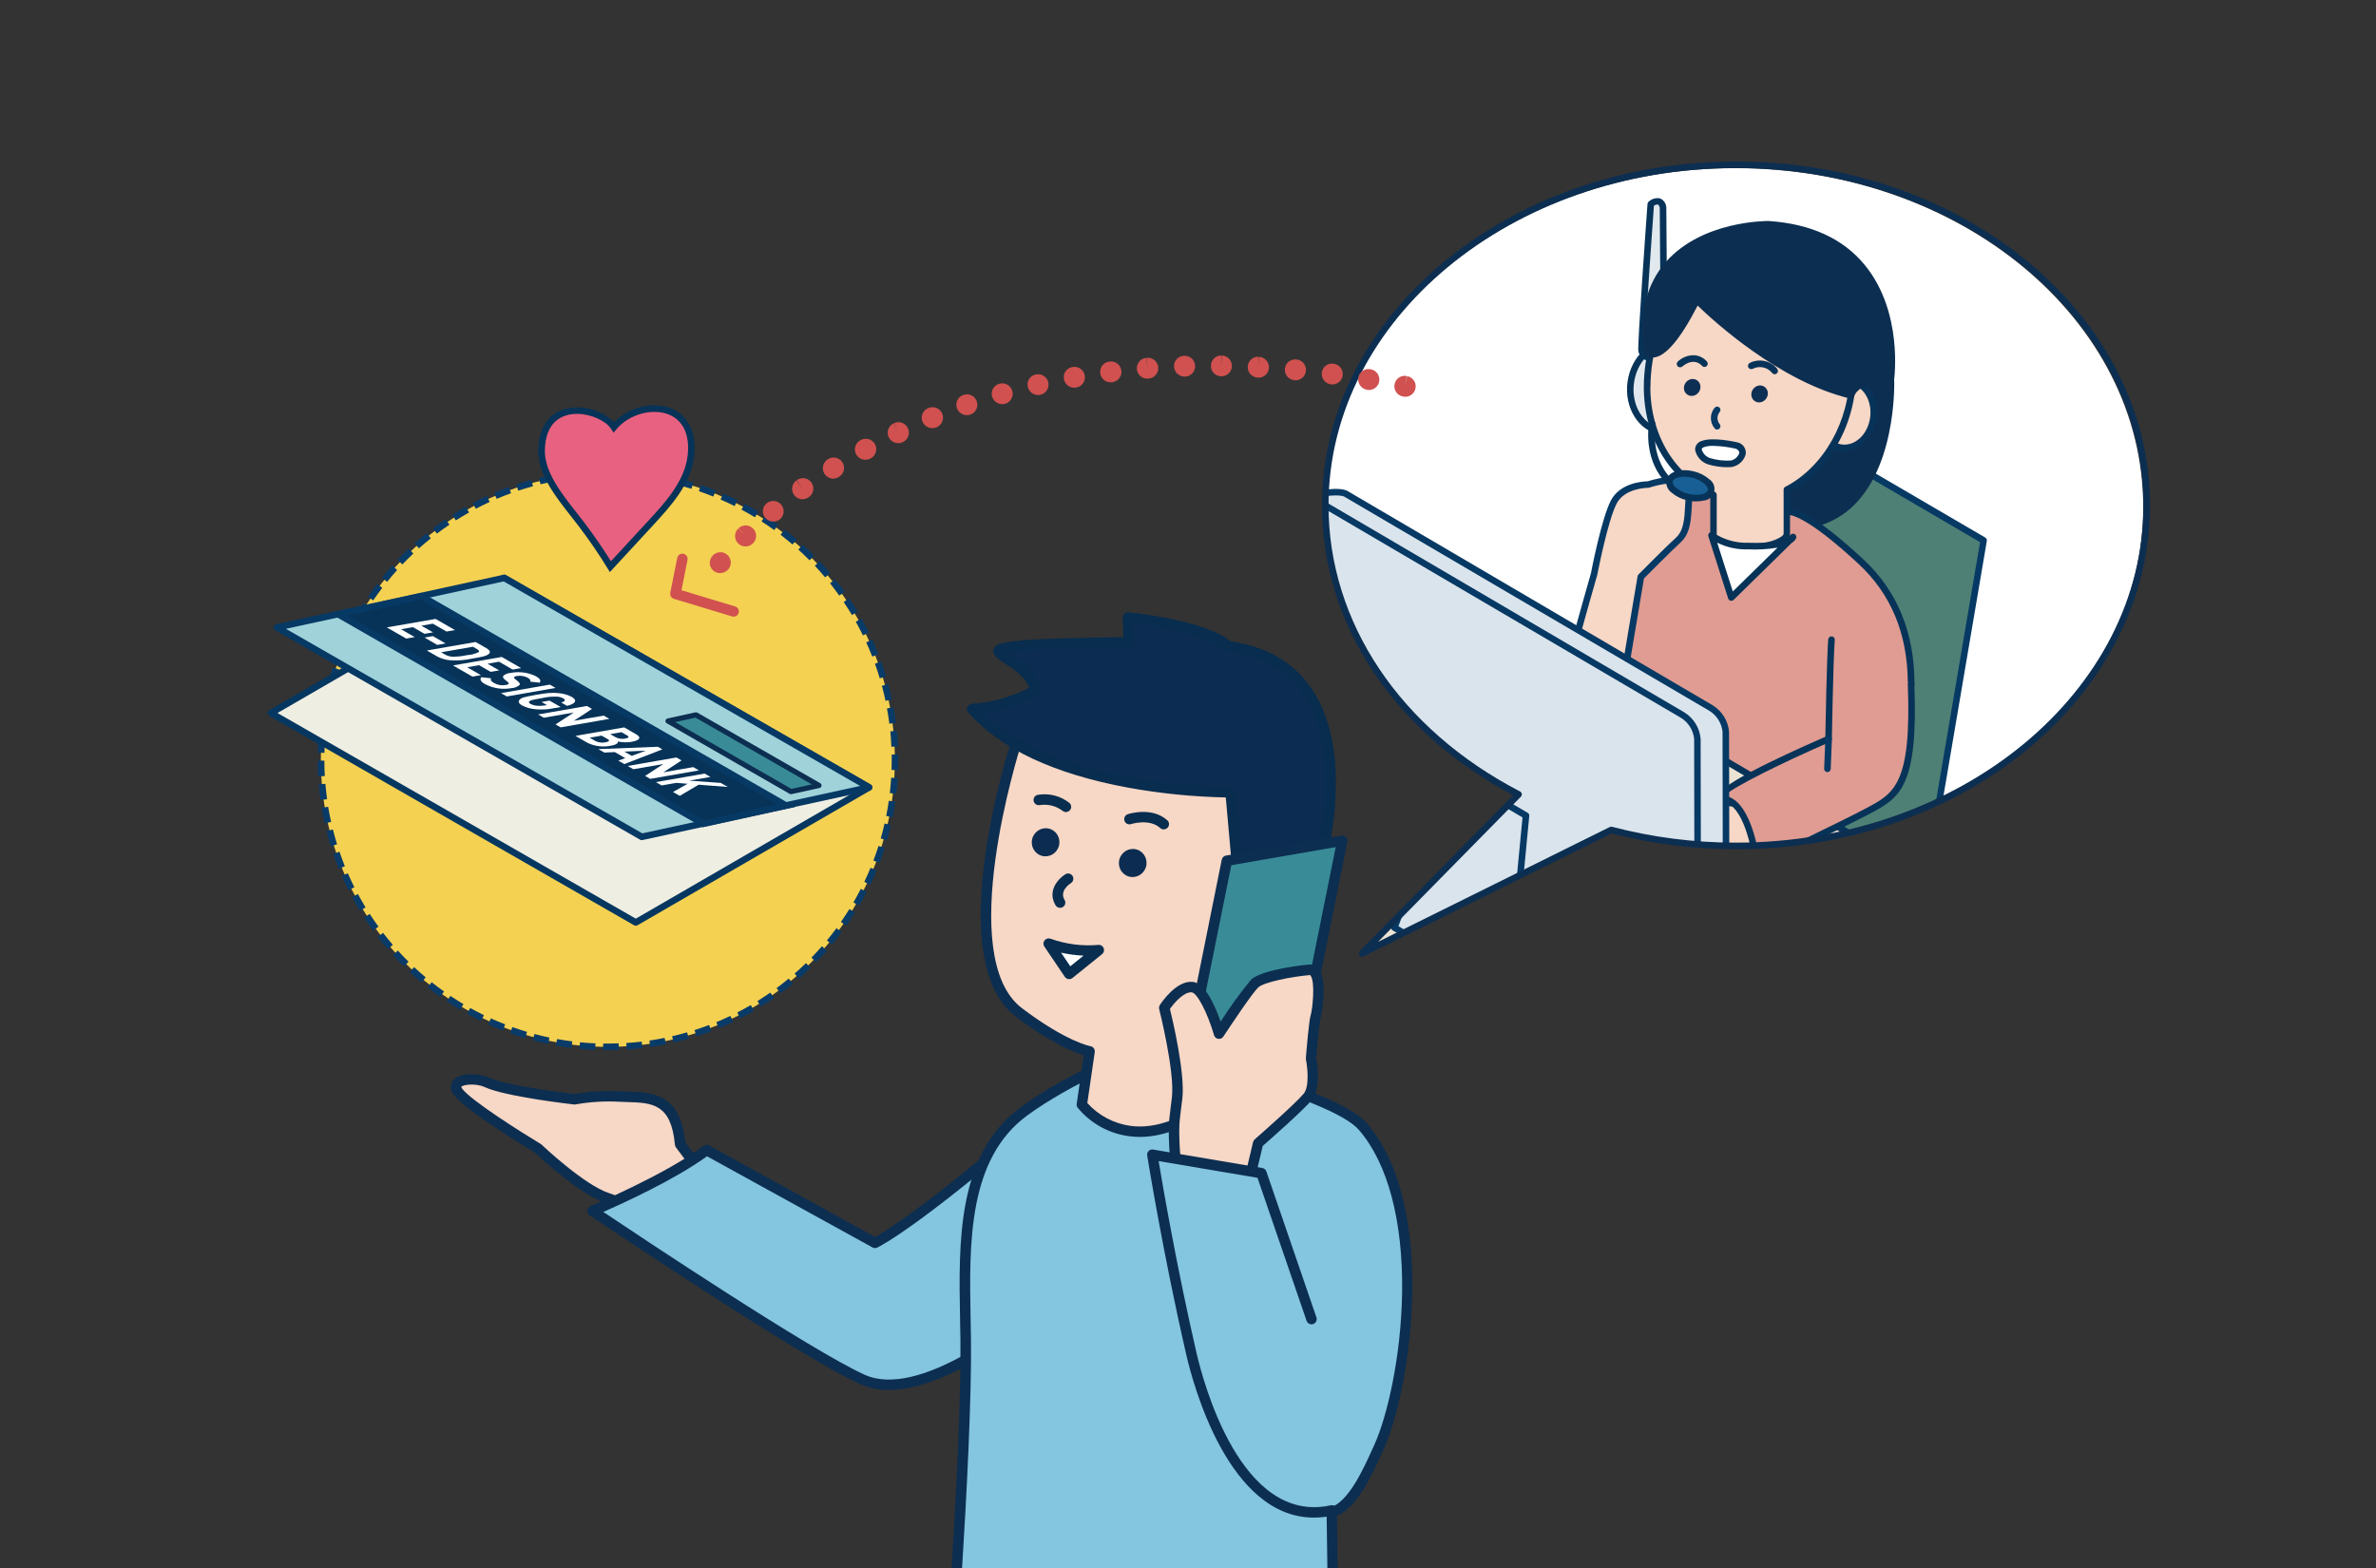 <?xml version="1.0" encoding="UTF-8"?><svg id="_レイヤー_2" xmlns="http://www.w3.org/2000/svg" width="436.306" height="288" xmlns:xlink="http://www.w3.org/1999/xlink" viewBox="0 0 436.306 288"><rect x="0" y="0" width="436.306" height="288" fill="#333333" stroke="none"/><defs><style>.cls-1{fill:#d0514f;}.cls-1,.cls-2,.cls-3,.cls-4,.cls-5,.cls-6,.cls-7,.cls-8,.cls-9,.cls-10,.cls-11,.cls-12,.cls-13,.cls-14,.cls-15,.cls-16,.cls-17,.cls-18,.cls-19,.cls-20,.cls-21,.cls-22,.cls-23,.cls-24{stroke-width:0px;}.cls-2{fill:#0c2d51;}.cls-3{fill:#e09c92;}.cls-4{fill:#0e2f54;}.cls-5{fill:#093b68;}.cls-6{fill:#ebe3d3;}.cls-7{fill:#efeee2;}.cls-8{fill:#84c5df;}.cls-9{fill:#398c97;}.cls-10{fill:#175f95;}.cls-11{fill:#0c2e51;}.cls-12{fill:none;}.cls-13{fill:#dae4ec;}.cls-14{fill:#082d4e;}.cls-25{clip-path:url(#clippath-1);}.cls-15{fill:#fff;}.cls-16{fill:#f4d151;}.cls-17{fill:#e96180;}.cls-26{clip-path:url(#clippath);}.cls-18{fill:#a0d2da;}.cls-19{fill:#053760;}.cls-20{fill:#f7d7c5;}.cls-21{fill:#4e8075;}.cls-22{fill:#063964;}.cls-23{fill:#e1e9ee;}.cls-24{fill:#073358;}</style><clipPath id="clippath"><rect class="cls-12" width="436.306" height="288"/></clipPath><clipPath id="clippath-1"><path class="cls-12" d="m318.77,30.268c-41.66,0-75.425,28.006-75.425,62.547,0,22.389,14.2,42.014,35.517,53.065l-28.743,29.221,45.766-22.673c7.471,1.96,15.163,2.947,22.887,2.937,41.66,0,75.425-28.006,75.425-62.547s-33.767-62.55-75.427-62.55Z"/></clipPath></defs><g id="_枠_375_500px_"><g class="cls-26"><path class="cls-15" d="m318.635,30.882c41.378,0,74.921,27.867,74.921,62.242s-33.543,62.242-74.921,62.242-74.921-27.867-74.921-62.242h0c0-34.375,33.543-62.242,74.921-62.242Z"/><g class="cls-25"><path class="cls-21" d="m305.002,152.969l45.19,28.991,14.065-82.707-45.592-26.637-13.663,80.353Z"/><path class="cls-22" d="m350.192,182.563c-.116.001-.23-.034-.325-.1l-45.19-28.991c-.201-.134-.306-.373-.268-.612l13.663-80.353c.037-.193.161-.359.335-.45.178-.087.387-.076.555.029l45.592,26.638c.22.124.335.374.287.622l-14.065,82.707c-.033.201-.166.371-.354.45-.075.034-.157.051-.239.048l.009.012Zm-44.53-29.881l44.09,28.283,13.845-81.4-44.482-25.982-13.453,79.099Z"/><path class="cls-11" d="m347.217,69.861s1.033,34.168-26.652,25.327c-19.332-6.179,15.228-26.829,15.228-26.829l11.424,1.512v-.01Z"/><path class="cls-11" d="m329.008,97.254c-2.93-.05-5.835-.553-8.611-1.493-3.866-1.234-5.97-3.157-6.258-5.712-1-8.736,20.447-21.672,21.356-22.217.119-.068.256-.095.392-.077l11.424,1.512c.295.039.518.286.526.584.019.7.411,17.223-8.984,24.3-2.839,2.098-6.297,3.188-9.826,3.1l-.019.003Zm6.918-28.274c-3.699,2.282-7.259,4.784-10.659,7.492-6.879,5.549-10.314,10.2-9.941,13.434.239,2.038,2.067,3.626,5.425,4.7,7.2,2.306,13.041,1.818,17.347-1.426,8.018-6.037,8.506-19.959,8.516-22.8l-10.688-1.416v.016Z"/><ellipse class="cls-23" cx="306.114" cy="71.151" rx="8.114" ry="6.707" transform="translate(195.616 365.359) rotate(-82.5)"/><path class="cls-24" d="m305.768,79.841c-.268-0-.535-.019-.8-.057-4-.526-6.736-4.832-6.114-9.6s4.382-8.219,8.382-7.693,6.736,4.832,6.114,9.6c-.584,4.44-3.894,7.741-7.578,7.741l-.004.009Zm.66-16.189c-3.09,0-5.875,2.861-6.382,6.7-.545,4.1,1.732,7.808,5.071,8.248s6.5-2.545,7.033-6.65-1.732-7.808-5.071-8.248c-.216-.027-.433-.039-.651-.038v-.012Z"/><path class="cls-23" d="m305.394,38.056l.182,24.7s-.306,3.866-2.564,2.947c0,0-1.387-.086-1.569-1.32s1.684-26.886,1.684-26.886c0,0,1.732-1.531,2.258.565l.009-.006Z"/><path class="cls-24" d="m303.662,66.445c-.272-.004-.54-.056-.794-.153-1.012-.076-1.843-.829-2.019-1.828-.182-1.263,1.493-24.38,1.684-27.011.012-.157.084-.304.2-.411.55-.518,1.312-.748,2.057-.622.637.244,1.089.817,1.177,1.493.011.047.017.095.019.144l.182,24.7c-.019.316-.239,2.622-1.54,3.425-.289.182-.624.278-.966.277v-.014Zm.048-28.637c-.737,10.228-1.789,25.518-1.674,26.485.105.708.919.794,1.014.8.062.003.124.016.182.038.236.139.529.139.765,0,.593-.364.909-1.694.966-2.44l-.181-24.558c-.086-.325-.21-.526-.354-.574-.264-.013-.523.072-.727.239l.009.01Z"/><path class="cls-3" d="m329.506,94.154c1,.344,4.277,1.569,12.3,9.042,6.583,6.133,9.138,13.883,9.138,22.332l-13.835,3.866v30.982s-26.178-5.99-40.684-12.917c0,0,.44-36.789.689-45.659s12.86-13.3,17.366-11.74c4.506,1.56,15.022,4.1,15.022,4.1h0l.004-.006Z"/><path class="cls-24" d="m337.705,161.141l-.737-.172c-.258-.057-26.408-6.085-40.808-12.955l-.344-.163v-.381c0-.364.44-36.895.7-45.669.124-4.487,3.129-7.473,5.616-9.2,3.952-2.727,9.587-4.114,12.553-3.1,4.43,1.531,14.859,4.057,14.965,4.076l.057.019c2.813.966,7.023,4.057,12.515,9.176,6.191,5.77,9.329,13.434,9.329,22.772v.459l-13.835,3.86v31.278l-.011 0Zm-40.684-14.046c12.984,6.1,35.163,11.51,39.478,12.534v-30.675l13.826-3.866c-.1-8.784-3.11-15.988-8.946-21.433-3.684-3.435-8.755-7.76-12.056-8.908-.612-.144-10.688-2.6-15.051-4.1-2.325-.8-7.492.191-11.472,2.947-2.258,1.569-4.985,4.267-5.1,8.248-.239,8.276-.641,41.306-.689,45.267l.01-.014Z"/><ellipse class="cls-20" cx="338.947" cy="76.074" rx="6.219" ry="5.138" transform="translate(219.282 402.191) rotate(-82.5)"/><path class="cls-24" d="m338.682,82.868c-.214.001-.428-.011-.641-.038-1.588-.232-2.986-1.172-3.8-2.555-1.803-3.073-1.291-6.978,1.244-9.482,1.14-1.129,2.731-1.679,4.325-1.493,3.138.411,5.291,3.779,4.8,7.511-.459,3.473-3.052,6.057-5.942,6.057h.014Zm.5-12.4c-1.075.025-2.1.456-2.87,1.206-1.046,1.012-1.708,2.355-1.875,3.8h0c-.216,1.439.079,2.908.832,4.153.621,1.078,1.698,1.814,2.928,2,2.488.325,4.822-1.9,5.224-4.975s-1.282-5.827-3.76-6.162c-.162-.019-.325-.029-.488-.029l.009.007Z"/><path class="cls-20" d="m302.447,71.086c-.019-12.228,8.41-27.384,18.849-28.111s18.921,13.271,18.935,25.489c.019,9.434-5.033,17.787-12.123,21.461v8.095c.01,1.206-2.995,2.392-6.717,2.65s-6.736-.517-6.736-1.722v-8.092c-7.119-2.7-12.19-10.343-12.2-19.787h0l-.008.017Z"/><path class="cls-24" d="m319.976,101.34c-2.488,0-4.535-.469-5.406-1.282-.321-.272-.51-.67-.517-1.091v-7.684c-7.415-3.014-12.19-10.889-12.2-20.189h0c-.019-12.391,8.63-27.968,19.4-28.714,3.665-.258,7.31,1.215,10.554,4.229,5.387,5.023,9.013,13.807,9.023,21.863.019,9.3-4.727,17.816-12.123,21.825v7.731c.01,1.808-3.655,3-7.281,3.253-.5.038-.986.048-1.464.048l.014.011Zm-16.926-30.257c.019,8.956,4.65,16.5,11.8,19.222.234.09.389.314.392.565v8.095c.027.085.081.159.153.211.66.612,2.918,1.119,5.961.909,3.827-.268,6.171-1.483,6.171-2.057v-8.093c-.009-.225.114-.435.316-.536,7.071-3.665,11.807-12.085,11.8-20.925-.01-7.741-3.483-16.17-8.64-20.983-2.995-2.794-6.344-4.143-9.645-3.913-10.152.7-18.3,15.625-18.285,27.508l-.023-.003Z"/><ellipse class="cls-4" cx="323.113" cy="72.345" rx="1.589" ry="1.484" transform="translate(81.48 298.728) rotate(-55.754)"/><ellipse class="cls-4" cx="310.735" cy="71.156" rx="1.589" ry="1.484" transform="translate(77.051 287.976) rotate(-55.754)"/><path class="cls-11" d="m311.584,55.107s13.587,14,28.322,17.5c1.34-3.5,7.31-2.746,7.31-2.746,0,0,3.827-26.915-22.447-28.685,0,0-25.47-.249-22.322,23.384,0,0,2.536,3.7,9.128-9.463h0l.009.01Z"/><path class="cls-11" d="m339.906,73.219c-.048 0-.096-.006-.143-.019-12.993-3.09-25.222-14.371-28.025-17.079-3.177,6.171-5.894,9.377-8.085,9.53-.661.071-1.31-.209-1.713-.737-.053-.077-.087-.165-.1-.258-.919-6.879.459-12.458,4.1-16.582,6.64-7.521,18.332-7.482,18.82-7.492,7.817.526,13.769,3.272,17.739,8.171,6.985,8.621,5.368,20.686,5.291,21.193-.043.327-.342.558-.67.517-.057,0-5.521-.651-6.669,2.363-.087.236-.313.393-.565.392l.02.001Zm-28.321-18.706c.162.001.317.066.431.182.134.134,13.338,13.606,27.547,17.223,1.473-2.746,5.54-2.784,7.109-2.7.23-2.478.727-12.525-5.1-19.7-3.751-4.621-9.425-7.224-16.849-7.721-.077,0-11.6-.019-17.873,7.09-3.358,3.808-4.65,8.994-3.837,15.424.172.122.384.174.593.144.823-.077,3.205-1.177,7.425-9.6.089-.174.257-.295.45-.325h.1l.004-.017Z"/><path class="cls-20" d="m294.621,145.765l6.7-39.832s4.8-4.87,6.87-6.755,1.713-5.023,2.048-8.908-7.568-1.282-7.568-1.282c0,0-4.6-.067-6.315,3.205s-3.617,13.261-3.617,13.261c0,0-8.018,27.9-9.051,34.082s8.095,14.132,10.946,6.238h0l-.013-.009Z"/><path class="cls-22" d="m290.841,149.677c-.416-.004-.831-.058-1.234-.163-3.54-.928-7.243-5.76-6.525-10.075,1.024-6.143,8.736-33.01,9.061-34.149.067-.354,1.933-10.066,3.665-13.376s6.009-3.511,6.755-3.521c.88-.277,5.549-1.665,7.454-.153.626.505.935,1.305.813,2.1-.067.794-.105,1.569-.144,2.3-.153,2.87-.277,5.339-2.1,7-1.837,1.684-5.923,5.8-6.707,6.6l-6.659,39.641s-.019.067-.029.105c-.871,2.4-2.421,3.7-4.344,3.7l-.006-.009Zm11.8-60.088c-.2,0-4.277.038-5.77,2.88-1.646,3.148-3.54,12.993-3.559,13.089-.1.335-8.037,27.987-9.051,34.062-.612,3.674,2.641,7.932,5.636,8.717,1.875.488,3.291-.459,4.124-2.727l6.688-39.775c.018-.123.076-.237.163-.325.048-.048,4.841-4.9,6.889-6.774,1.454-1.33,1.56-3.473,1.7-6.181.038-.746.077-1.521.153-2.335.085-.391-.056-.797-.364-1.052-1.119-.89-4.526-.23-6.42.392-.065.02-.132.029-.2.029h.011Z"/><path class="cls-24" d="m306.983,89.408c-.127 0-.251-.04-.354-.115-.2-.144-4.8-3.6-3.846-11.53.04-.331.341-.568.672-.528.331.04.568.341.528.672h0c-.871,7.243,3.32,10.381,3.358,10.41.271.19.337.565.146.836-.114.163-.302.258-.5.255h-.004Z"/><path class="cls-15" d="m319.028,81.859s-4.4-1.052-6.344-.306.115,2.928,1.119,3.148c1.318.393,2.693.554,4.066.478,1.349-.172,3.33-2.2,1.158-3.33l.001.01Z"/><path class="cls-24" d="m317.211,85.802c-1.212.004-2.418-.174-3.578-.526-1.195-.399-2.09-1.399-2.354-2.631-.045-.762.45-1.452,1.186-1.655,2.048-.794,6.229.172,6.7.277.047.01.092.026.134.048.878.311,1.409,1.204,1.263,2.124-.342,1.224-1.366,2.137-2.622,2.335-.249.01-.5.019-.746.019l.017.009Zm-2.631-3.923c-.567-.021-1.133.057-1.674.23-.44.172-.421.354-.421.44.223.714.758,1.288,1.454,1.56,1.262.386,2.582.545,3.9.469.71-.157,1.291-.666,1.54-1.349.019-.115.077-.45-.574-.813-1.388-.319-2.805-.499-4.229-.536l.004-.001Z"/><ellipse class="cls-10" cx="310.362" cy="89.195" rx="2.124" ry="3.913" transform="translate(148.05 368.364) rotate(-75.86)"/><path class="cls-24" d="m311.518,92.088c-.607-.003-1.212-.081-1.8-.23-1.032-.239-1.991-.725-2.794-1.416-.724-.537-1.08-1.438-.919-2.325h0c.373-1.483,2.593-2.162,5.052-1.54,1.032.239,1.991.725,2.794,1.416.994.638,1.283,1.96.645,2.954-.364.567-.973.929-1.645.978-.439.107-.889.158-1.34.153l.007.01Zm-4.344-3.684c-.077.316.124.737.565,1.148,1.351,1.093,3.113,1.537,4.82,1.215.584-.153.966-.421,1.043-.737s-.124-.737-.565-1.148c-.657-.557-1.438-.947-2.277-1.139-1.837-.459-3.406-.029-3.588.66l.002.001Z"/><path class="cls-15" d="m317.918,109.732l11.338-11.118c-.44,1.11-4.114,1.856-8.209,1.665-2.407.085-4.778-.595-6.774-1.942l3.636,11.4.009-.005Z"/><path class="cls-24" d="m317.919,110.334c-.048.003-.097-.003-.143-.019-.203-.05-.366-.201-.431-.4l-3.636-11.4c-.108-.313.058-.655.371-.763.181-.062.381-.035.538.074,1.886,1.282,4.132,1.929,6.411,1.847,3.645.172,6.219-.4,7.224-.919l.584-.574c.203-.201.521-.23.756-.067.239.158.335.461.23.727-.169.364-.449.665-.8.861l-10.683,10.47c-.112.111-.263.173-.421.172v-.009Zm-2.593-10.688l2.87,8.975,8.209-8.047c-1.779.297-3.585.403-5.387.316-1.971.069-3.928-.355-5.693-1.234l.001-.01Z"/><path class="cls-6" d="m113.783,170.766l129.38-74.277,134.681,79.023-124.328,74.344-139.733-79.09Z"/><path class="cls-24" d="m253.515,250.459c-.105-.001-.208-.028-.3-.077l-139.729-79.09c-.29-.165-.392-.534-.227-.825.054-.095.132-.173.227-.227l129.38-74.274c.186-.104.414-.104.6,0l134.684,79.019c.285.169.38.537.211.822-.051.087-.124.16-.211.211l-124.328,74.348c-.092.056-.198.086-.306.086l-.001.007Zm-138.517-79.703l138.508,78.4,123.161-73.646-133.507-78.332-128.162,73.578Z"/><path class="cls-20" d="m315.316,75.276c-.725.869-.725,2.131,0,3"/><path class="cls-22" d="m315.316,78.884c-.178-0-.347-.081-.459-.22-.918-1.092-.918-2.687,0-3.779.214-.256.595-.291.852-.076s.291.595.077.852c-.536.646-.536,1.583,0,2.229.213.257.179.638-.077.852-.107.091-.242.142-.383.144l-.009-.001Z"/><path class="cls-20" d="m312.991,66.789s-1.751-2.172-4.487.067"/><path class="cls-24" d="m308.504,67.45c-.181-.002-.352-.082-.469-.22-.211-.259-.172-.64.086-.852.845-.794,1.981-1.203,3.138-1.129.852.097,1.637.51,2.2,1.158.211.259.172.64-.086.852-.253.209-.627.174-.836-.079-.002-.002-.004-.005-.006-.007-.144-.172-1.464-1.627-3.636.153-.108.089-.243.136-.383.134l-.008-.01Z"/><path class="cls-20" d="m325.889,68.12c-1.032-1.294-2.833-1.682-4.306-.928"/><path class="cls-24" d="m325.889,68.723c-.184.001-.357-.084-.469-.23-.856-1.065-2.341-1.384-3.559-.765-.296.153-.66.038-.814-.259s-.038-.66.259-.814h0c1.729-.883,3.841-.427,5.052,1.091.207.263.162.644-.1.852-.106.085-.237.132-.373.134l.004-.01Z"/><path class="cls-20" d="m326.176,155.495c-2.299.309-4.569.81-6.784,1.5-.654,1.132-1.477,2.158-2.44,3.043-1.722,1.636-6.592-.421-6.592-.421,0,0-.431,2.583-1.942,2.65-1.25-.165-2.418-.717-3.339-1.579,0,0-.651-13.223.852-13.845s19.615,1.464,19.615,1.464"/><path class="cls-22" d="m308.427,162.872h-.077c-1.375-.177-2.659-.787-3.665-1.741-.114-.108-.182-.255-.191-.411-.306-6.229-.344-13.788,1.225-14.429s16.859,1.072,19.911,1.416c.331.04.568.341.528.672s-.341.568-.672.528h0c-8.611-.986-18.313-1.847-19.318-1.5-.622.679-.756,7.243-.488,13,.783.674,1.742,1.109,2.765,1.253.8-.1,1.244-1.607,1.33-2.143.032-.182.144-.341.306-.431.163-.086.355-.096.526-.029,1.741.737,4.9,1.531,5.942.545.921-.843,1.708-1.821,2.335-2.9.077-.132.199-.23.344-.277,2.245-.702,4.547-1.211,6.879-1.521.331-.045.636.187.681.518.045.331-.187.636-.518.681h0c-2.188.291-4.348.762-6.458,1.407-.663,1.103-1.482,2.105-2.43,2.976-1.588,1.512-5.081.488-6.573-.057-.277.909-.947,2.382-2.335,2.44h-.029l-.018.002Z"/><path class="cls-3" d="m350.948,125.528c.737,19-2.641,20.638-8.162,23.538-5.215,2.736-20.131,9.846-20.131,9.846,0,0-1.225-11.692-6.143-12.19s19.289-11.013,19.289-11.013c0,0,.249-14.429.536-18.237"/><path class="cls-24" d="m322.646,159.519c-.105-.001-.208-.028-.3-.077-.17-.094-.285-.265-.306-.459-.325-3.119-1.971-11.29-5.607-11.654-.89-.086-1.139-.507-1.186-.842-.3-1.914,10.592-7.1,19.94-11.176.038-2.373.268-14.41.526-17.892.034-.329.321-.573.651-.555.331.024.579.311.556.641-0.0.003-.001.007-.001.01-.287,3.751-.526,18.065-.536,18.208-.001.238-.144.453-.364.545-8.63,3.751-17.8,8.276-19.375,9.874,4.507.565,6.085,9.109,6.487,11.874,3.1-1.483,14.888-7.128,19.356-9.482l.115-.067c5.262-2.765,8.439-4.43,7.721-22.925-.012-.331.246-.61.577-.622.002-0.0.004-0.0.007-0.0.324-.019.602.227.621.551 0.0.008.001.015.001.023.746,19.251-2.679,21.05-8.363,24.035l-.115.067c-5.167,2.708-20.007,9.788-20.15,9.855-.081.037-.169.056-.258.057l.003.011Z"/><path class="cls-3" d="m335.792,135.718l-.22,5.473"/><path class="cls-22" d="m335.572,141.795h-.029c-.327-.01-.584-.282-.575-.609 0-.004 0-.009.001-.013l.22-5.473c-.005-.314.246-.573.56-.577.024-0.0.048.001.072.003.327.01.584.282.575.609-0.0.004-0.0.009-.001.013l-.22,5.473c-.014.322-.28.576-.603.574Z"/><path class="cls-13" d="m309.192,186.2c1.5.88,7.808-1.043,7.808-2.574l-.086-49.257c-.172-1.8-1.177-3.415-2.717-4.363l-67.033-39.334c-1.5-.88-7.8.172-7.788,1.7"/><path class="cls-22" d="m310.36,187.022c-.509.028-1.017-.075-1.474-.3-.285-.169-.38-.537-.211-.822.169-.285.537-.38.823-.211.67.392,3.492-.048,5.569-1.062,1.043-.507,1.32-.9,1.33-1l-.086-49.247c-.173-1.588-1.069-3.008-2.43-3.846l-67.024-39.318c-.785-.459-4.066-.23-5.98.584-.689.3-.89.545-.909.612,0,.331-.269.6-.6.6h0c-.33-.003-.597-.27-.6-.6.062-.638.47-1.189,1.062-1.435,1.8-1.033,6.21-1.636,7.635-.794l67.027,39.335c1.705,1.046,2.82,2.831,3.014,4.822l.1,49.3c0,.632-.488,1.225-1.493,1.8-1.776.947-3.74,1.489-5.75,1.588l-.003-.006Z"/><path class="cls-13" d="m256.099,169.895l21.375,12.544,12.907-9.3-21.372-12.544-12.91,9.3Z"/><path class="cls-22" d="m277.475,183.042c-.108-0-.214-.03-.306-.086l-21.375-12.544c-.285-.169-.379-.537-.209-.822.041-.07.096-.13.161-.178l12.907-9.3c.194-.143.455-.154.66-.029l21.375,12.544c.285.169.379.537.209.822-.041.07-.096.13-.161.178l-12.907,9.3c-.103.075-.227.115-.354.115Zm-20.275-13.194l20.237,11.873,11.836-8.535-20.236-11.874-11.837,8.536Z"/><path class="cls-13" d="m242.053,146.779l67.034,39.335c1.5.88,2.708.354,2.7-1.177l-.086-49.257c-.172-1.8-1.177-3.415-2.717-4.363l-67.036-39.334c-1.5-.88-2.708-.354-2.708,1.177l.086,49.257c.176,1.801,1.185,3.416,2.727,4.363h0l-0-.001Z"/><path class="cls-22" d="m310.436,187.137c-.59-.02-1.164-.195-1.665-.507l-67.034-39.334h-.01c-1.701-1.05-2.815-2.833-3.014-4.822l-.1-49.3c-.064-.785.316-1.54.985-1.957.863-.395,1.871-.297,2.641.258l67.034,39.334c1.705,1.046,2.82,2.831,3.014,4.822l.1,49.3c.065.779-.307,1.531-.966,1.952-.301.167-.641.253-.986.249l.001.005Zm-68.077-40.875l67.025,39.326c.406.319.945.412,1.435.249.316-.182.364-.651.364-.909l-.086-49.257c-.173-1.588-1.069-3.008-2.43-3.846l-67.025-39.326c-.406-.318-.945-.412-1.435-.249-.269.221-.409.563-.373.909l.086,49.257c.173,1.588,1.069,3.008,2.43,3.846h.009Z"/><path class="cls-13" d="m256.042,170.345l21,12.343,3.157-32.9-13.644-8.018-10.513,28.575Z"/><path class="cls-22" d="m277.054,183.3c-.108-0-.214-.03-.306-.086l-21-12.343c-.251-.148-.36-.454-.258-.727l10.515-28.58c.063-.168.196-.301.364-.364.168-.056.352-.039.507.048l13.644,8.018c.202.118.319.341.3.574l-3.157,32.9c-.022.204-.144.383-.325.478-.085.046-.18.069-.277.067l-.007.015Zm-20.265-13.213l19.758,11.616,3.033-31.584-12.687-7.454-10.094,27.432-.01-.01Z"/><path class="cls-13" d="m304.655,176.612l-16.33-9.587"/><path class="cls-22" d="m304.658,177.206c-.108-0-.214-.03-.306-.086l-16.333-9.587c-.285-.169-.38-.537-.21-.822.169-.285.537-.38.822-.211l16.333,9.587c.285.168.38.536.212.822-0.0 0-.001.001-.001.001-.107.184-.304.298-.517.3v-.004Z"/><path class="cls-13" d="m262.778,152.031l-16.333-9.587"/><path class="cls-22" d="m262.778,152.635c-.108-0-.214-.03-.306-.086l-16.333-9.587c-.285-.169-.38-.537-.21-.823.169-.285.537-.379.822-.21l16.333,9.587c.285.169.379.537.211.822-0.0 0-0.0.001-.001.001-.108.182-.304.295-.516.296Z"/></g><path class="cls-11" d="m250.119,175.694c-.194.002-.376-.091-.488-.249-.17-.238-.146-.564.057-.775l28.169-28.628c-22-11.683-35.105-31.536-35.105-53.237-0-34.818,34.11-63.149,76.028-63.149s76.032,28.331,76.032,63.15-34.11,63.15-76.028,63.15h-.144c-7.654-.001-15.278-.975-22.686-2.9l-45.563,22.571c-.084.041-.175.064-.268.067l-.004-0ZM318.78,30.862c-41.258,0-74.823,27.786-74.823,61.944,0,21.48,13.147,41.124,35.172,52.548.171.086.289.25.316.44.031.188-.029.38-.163.517l-26.226,26.657,42.556-21.089c.131-.065.281-.078.421-.038,7.378,1.932,14.973,2.91,22.6,2.909h.144c41.258,0,74.823-27.786,74.823-61.944s-33.562-61.944-74.82-61.944Z"/><path class="cls-16" d="m111.621,86.854c29.105,0,52.7,23.595,52.7,52.7s-23.595,52.7-52.7,52.7-52.7-23.595-52.7-52.7h0c0-29.105,23.595-52.7,52.7-52.7Z"/><path class="cls-5" d="m111.66,192.859h-.919l.019-1.206h.9c.651,0,1.292-.01,1.942-.038l.048,1.206c-.66.029-1.32.038-1.981.038h-.009Zm-2.373-.048c-.957-.038-1.933-.105-2.89-.2l.115-1.2c.938.1,1.894.163,2.832.2l-.048,1.206-.009-.006Zm5.8-.057l-.077-1.206c.938-.057,1.885-.144,2.823-.258l.144,1.2c-.959.111-1.935.197-2.892.264l.002-0Zm-10.133-.306c-.957-.115-1.923-.268-2.87-.44l.211-1.186c.928.163,1.866.306,2.8.431l-.153,1.2.012-.005Zm14.467-.153l-.172-1.2c.928-.134,1.866-.3,2.794-.488l.239,1.186c-.947.191-1.914.364-2.861.5v.002Zm-18.763-.565c-.947-.2-1.894-.421-2.823-.67l.306-1.167c.909.239,1.837.459,2.756.66l-.249,1.177h.01Zm23.04-.249l-.277-1.177c.919-.21,1.837-.45,2.746-.718l.335,1.158c-.928.268-1.866.517-2.8.737h-.004Zm-27.26-.823c-.928-.277-1.856-.574-2.756-.9l.4-1.139c.88.316,1.789.612,2.7.88l-.344,1.158v.001Zm31.46-.335l-.364-1.148c.9-.287,1.8-.6,2.679-.938l.431,1.129c-.9.344-1.818.67-2.736.957h-.01Zm-35.574-1.072c-.9-.344-1.8-.727-2.679-1.129l.5-1.1c.861.392,1.741.765,2.622,1.1l-.44,1.119-.003.01Zm39.669-.421l-.459-1.11c.861-.354,1.732-.746,2.583-1.158l.517,1.091c-.871.421-1.761.813-2.641,1.177Zm-43.657-1.32c-.861-.421-1.732-.871-2.574-1.34l.584-1.053c.832.459,1.674.9,2.516,1.311l-.526,1.081v.001Zm47.6-.5l-.555-1.072c.842-.431,1.674-.89,2.488-1.359l.6,1.043c-.832.488-1.684.957-2.545,1.4l.012-.012Zm-51.44-1.566c-.823-.488-1.655-1.014-2.459-1.55l.67-1c.785.526,1.6,1.033,2.4,1.512l-.612,1.033.001.005Zm55.227-.574l-.632-1.024c.794-.5,1.588-1.024,2.363-1.56l.689.986c-.794.555-1.607,1.091-2.421,1.6l.001-.002Zm-58.873-1.8c-.785-.555-1.56-1.139-2.325-1.741l.746-.947c.737.584,1.5,1.158,2.268,1.7l-.7.986.011.002Zm62.47-.641l-.718-.966c.756-.565,1.512-1.148,2.229-1.751l.765.928c-.737.612-1.512,1.215-2.287,1.789l.011 0Zm-65.923-2.018c-.746-.622-1.473-1.273-2.172-1.923l.823-.88c.679.641,1.4,1.273,2.124,1.885l-.775.919v-.001Zm69.311-.708l-.794-.909c.708-.612,1.407-1.263,2.086-1.923l.842.861c-.689.679-1.407,1.34-2.134,1.971v0Zm-72.526-2.22c-.689-.679-1.358-1.379-2.009-2.1l.89-.813c.631.7,1.292,1.387,1.961,2.048l-.842.865Zm75.684-.775l-.861-.842c.66-.679,1.3-1.378,1.923-2.086l.909.794c-.632.727-1.292,1.445-1.961,2.134l-.01-0Zm-78.65-2.407c-.622-.727-1.244-1.483-1.828-2.249l.957-.737c.574.746,1.177,1.493,1.789,2.2l-.919.785.001.001Zm81.559-.832l-.928-.765c.593-.718,1.186-1.473,1.751-2.239l.966.718c-.575.779-1.178,1.545-1.79,2.281l.001.005Zm-84.257-2.574c-.565-.775-1.119-1.579-1.636-2.392l1.014-.66c.517.794,1.052,1.579,1.607,2.335l-.976.708-.009.009Zm86.9-.89l-1-.689c.545-.775,1.062-1.579,1.56-2.373l1.024.632c-.507.813-1.043,1.636-1.6,2.43h.016Zm-89.312-2.731c-.507-.823-.986-1.674-1.445-2.516l1.062-.574c.44.823.919,1.655,1.407,2.459l-1.033.631.009 0Zm91.653-.947l-1.043-.6c.469-.813.928-1.646,1.359-2.488l1.072.545c-.44.861-.909,1.722-1.4,2.555l.012-.012Zm-93.758-2.851c-.431-.852-.842-1.741-1.234-2.622l1.1-.478c.383.861.785,1.732,1.206,2.564l-1.072.545v-.009Zm95.8-1l-1.091-.517c.4-.852.794-1.722,1.148-2.593l1.119.459c-.364.89-.765,1.789-1.177,2.66l.001-.009Zm-97.585-2.947c-.364-.9-.708-1.818-1.014-2.717l1.139-.392c.3.88.631,1.77.986,2.66l-1.119.45.008-.001Zm99.3-1.062l-1.129-.431c.335-.88.651-1.78.938-2.679l1.148.364c-.303.923-.619,1.841-.963,2.74l.006.006Zm-100.768-3.048c-.287-.919-.545-1.856-.785-2.794l1.167-.3c.23.919.488,1.837.765,2.727l-1.148.354.001.013Zm102.14-1.1l-1.158-.335c.258-.9.5-1.828.708-2.746l1.177.268c-.211.938-.459,1.885-.727,2.813Zm-103.259-3.11c-.21-.947-.4-1.9-.555-2.851l1.186-.2c.153.919.335,1.856.545,2.784l-1.177.258.001.009Zm104.292-1.119l-1.185-.24c.182-.919.344-1.866.478-2.794l1.2.172c-.139.957-.311,1.914-.493,2.861v.001Zm-105.058-3.168c-.134-.957-.239-1.933-.316-2.88l1.206-.1c.077.928.182,1.885.316,2.823l-1.2.163-.006-.006Zm105.737-1.139l-1.2-.134c.105-.938.191-1.885.249-2.823l1.206.077c-.057.957-.144,1.933-.258,2.89l.003-.01Zm-106.158-3.2c-.057-.966-.086-1.942-.086-2.9h1.206c0,.938.029,1.894.086,2.832l-1.206.068Zm106.483-1.148l-1.206-.038c.019-.612.029-1.234.029-1.847v-.986l1.206-.019v1.014c0,.631-.01,1.263-.029,1.894v-.018Zm-105.354-3.172l-1.206-.029c.019-.957.077-1.933.153-2.9l1.206.1c-.077.947-.124,1.894-.144,2.832l-.009-.003Zm104.12-1.119c-.048-.947-.115-1.894-.2-2.832l1.2-.115c.1.957.163,1.923.211,2.89l-1.206.057h-.005Zm-103.855-3.129l-1.2-.124c.105-.966.23-1.933.383-2.88l1.186.191c-.153.928-.278,1.866-.373,2.813h.004Zm103.479-1.11c-.115-.938-.268-1.885-.44-2.8l1.186-.22c.172.947.325,1.9.44,2.87l-1.2.153.014-.003Zm-102.864-3.104l-1.186-.22c.182-.947.383-1.9.622-2.832l1.167.287c-.23.909-.431,1.847-.6,2.775l-.003-.01Zm102.159-1.1c-.2-.928-.421-1.856-.66-2.756l1.167-.316c.249.928.478,1.875.679,2.823l-1.177.249h-.009Zm-101.192-3.039l-1.158-.316c.258-.928.545-1.866.852-2.775l1.148.383c-.3.89-.574,1.8-.832,2.708h-.01Zm100.14-1.072c-.267-.899-.563-1.799-.89-2.7l1.139-.411c.325.909.632,1.837.909,2.756l-1.158.344v.011Zm-98.839-2.975l-1.129-.414c.335-.9.689-1.808,1.072-2.7l1.11.478c-.373.871-.727,1.761-1.052,2.641l-.001-.005Zm97.451-1.043c-.344-.871-.708-1.741-1.1-2.6l1.1-.5c.4.88.785,1.78,1.129,2.67l-1.119.44-.01-.01Zm-95.825-2.9l-1.091-.507c.4-.861.832-1.741,1.292-2.6l1.062.565c-.449.84-.872,1.701-1.262,2.543l-.001-.001Zm94.121-.986c-.421-.852-.861-1.694-1.311-2.507l1.052-.584c.469.832.919,1.694,1.349,2.564l-1.081.526-.009.001Zm-92.17-2.8l-1.052-.593c.478-.842.986-1.674,1.5-2.488l1.014.651c-.507.794-1,1.607-1.464,2.43h.002Zm90.151-.938c-.478-.8-1-1.617-1.512-2.392l1-.67c.536.8,1.062,1.627,1.55,2.449l-1.033.612-.005.001Zm-87.9-2.679l-1-.679c.545-.8,1.119-1.588,1.694-2.354l.957.727c-.565.746-1.129,1.521-1.665,2.306h.014Zm85.577-.88c-.545-.765-1.119-1.521-1.7-2.268l.947-.756c.6.756,1.186,1.54,1.741,2.315l-.986.7-.002.009Zm-83.042-2.538l-.938-.756c.6-.746,1.244-1.493,1.885-2.21l.9.8c-.631.7-1.244,1.426-1.837,2.162l-.01.004Zm80.439-.823c-.612-.718-1.244-1.435-1.885-2.124l.88-.823c.66.7,1.311,1.426,1.923,2.172l-.919.775h.001Zm-77.636-2.373l-.871-.832c.66-.7,1.349-1.387,2.057-2.048l.832.88c-.689.651-1.368,1.32-2.009,2h-.009Zm74.765-.765c-.67-.67-1.359-1.33-2.048-1.961l.813-.89c.708.641,1.416,1.32,2.1,2.009l-.852.852-.013-.01Zm-71.714-2.189l-.8-.9c.718-.641,1.464-1.273,2.22-1.875l.756.938c-.737.593-1.464,1.206-2.162,1.828l-.014.009Zm68.6-.7c-.718-.612-1.464-1.215-2.2-1.789l.737-.957c.756.584,1.521,1.2,2.258,1.828l-.795.918Zm-65.312-2l-.727-.957c.775-.584,1.569-1.148,2.354-1.684l.679,1c-.78.521-1.555,1.076-2.311,1.641h.005Zm61.963-.641c-.756-.555-1.55-1.091-2.344-1.607l.651-1.014c.813.526,1.617,1.072,2.392,1.636l-.708.976.009.009Zm-58.48-1.789l-.651-1.014c.813-.517,1.646-1.014,2.488-1.493l.593,1.052c-.823.459-1.636.957-2.43,1.454v.001Zm54.929-.57c-.8-.488-1.636-.966-2.469-1.407l.565-1.062c.852.45,1.7.938,2.526,1.435l-.622,1.034Zm-51.26-1.564l-.565-1.072c.852-.45,1.732-.88,2.6-1.282l.507,1.1c-.852.392-1.7.813-2.536,1.253l-.006.001Zm47.525-.5c-.842-.421-1.713-.823-2.574-1.2l.478-1.11c.88.383,1.77.794,2.631,1.225l-.535,1.085Zm-43.7-1.32l-.465-1.108c.89-.383,1.79-.737,2.7-1.062l.411,1.129c-.88.316-1.77.67-2.631,1.033l-.015.008Zm39.8-.421c-.88-.354-1.78-.689-2.67-.986l.383-1.139c.909.306,1.828.651,2.727,1l-.45,1.119.01.006Zm-35.827-1.08l-.383-1.148c.919-.306,1.856-.584,2.775-.842l.316,1.167c-.909.249-1.818.526-2.717.823h.009Zm31.814-.344c-.909-.277-1.828-.536-2.736-.756l.287-1.167c.928.23,1.875.5,2.794.775l-.354,1.148h.009Zm-27.728-.832l-.287-1.167c.938-.23,1.894-.431,2.832-.612l.22,1.186c-.919.172-1.856.373-2.775.593h.01Zm23.614-.258c-.919-.2-1.856-.383-2.784-.536l.191-1.186c.947.153,1.9.335,2.851.545,0,0-.258,1.177-.258,1.177Zm-19.438-.581l-.2-1.19c.947-.153,1.914-.277,2.88-.373l.124,1.2c-.933.092-1.881.216-2.804.363Zm15.252-.163c-.928-.124-1.875-.23-2.823-.306l.1-1.206c.966.077,1.942.182,2.89.316l-.163,1.2-.004-.004Zm-11.032-.325l-.091-1.212c.957-.077,1.933-.115,2.9-.144l.029,1.206c-.947.019-1.894.067-2.832.134l-.006.016Zm6.793-.077c-.938-.048-1.885-.077-2.832-.077v-1.208c.966,0,1.942.029,2.9.077l-.068,1.208Z"/><path class="cls-1" d="m132.231,105.263c-1.049-.003-1.897-.856-1.894-1.906.001-.41.135-.809.382-1.137l.086-.105c.666-.819,1.869-.943,2.688-.278.819.666.943,1.869.278,2.688-.377.462-.943.73-1.54.727v.01Zm4.66-4.908c-1.057-.001-1.913-.859-1.912-1.916 0-.527.218-1.03.601-1.391l1.311,1.4-1.273-1.435c.771-.724,1.983-.687,2.707.084.703.748.691,1.919-.028,2.652l-.1.1c-.357.327-.825.508-1.31.506h.004Zm5.119-4.564c-.568.005-1.108-.244-1.473-.679-.675-.784-.586-1.967.198-2.641.007-.006.015-.012.022-.019.027-.025.056-.047.086-.067.843-.635,2.041-.467,2.676.376.602.799.486,1.927-.266,2.587-.355.286-.797.442-1.253.44l.01.003Zm5.358-4.1c-1.057-0-1.914-.857-1.914-1.914 0-.619.3-1.2.804-1.559l1.11,1.56-1.043-1.607c.856-.618,2.051-.426,2.67.43.618.856.426,2.051-.43,2.67h0l-.086.057c-.324.231-.712.354-1.11.354v.009Zm5.645-3.789c-1.058-.001-1.915-.861-1.913-1.919.001-.659.341-1.272.899-1.621l.057-.038c.89-.568,2.072-.307,2.64.584.568.89.307,2.072-.584,2.64h0l-.105.067c-.301.185-.647.285-1,.287h.005Zm5.9-3.464c-.697.004-1.341-.369-1.684-.976-.515-.905-.198-2.057.707-2.572.007-.004.013-.008.02-.011l.105-.057c.924-.516,2.091-.184,2.607.74.516.924.184,2.091-.74,2.607-.02.011-.039.021-.059.032-.29.158-.616.24-.947.239l-.009-.001Zm6.009-3.052c-1.057-.002-1.912-.861-1.91-1.918.001-.739.429-1.412,1.097-1.727l.813,1.732-.765-1.751c.954-.458,2.097-.056,2.555.898.447.932.074,2.05-.842,2.527-.046.018-.091.041-.134.067-.254.121-.532.183-.813.182l-.001-.01Zm6.286-2.765c-.783.007-1.493-.457-1.8-1.177-.41-.95.027-2.052.976-2.462.012-.005.025-.011.038-.016l.1-.038c.975-.406,2.095.055,2.501,1.031.406.975-.055,2.095-1.031,2.501-.015.006-.03.012-.044.018-.234.096-.484.146-.737.148l-.003-.005Zm6.353-2.373c-.823.007-1.559-.508-1.837-1.282-.354-.979.152-2.061,1.132-2.415.005-.002.011-.004.016-.006l.105-.038c1.009-.322,2.087.235,2.409,1.244.315.989-.214,2.049-1.194,2.392-.202.067-.414.102-.627.105h-.004Zm6.5-2.028c-.86.009-1.623-.549-1.874-1.372-.305-.992.252-2.043,1.244-2.348.006-.002.013-.004.019-.006,0,0,.1-.029.105-.029,1.021-.272,2.07.335,2.343,1.356.267 1-.309,2.03-1.301,2.327-.171.049-.348.075-.526.077l-.01-.005Zm74-1.349c-.122.001-.244-.012-.364-.038-.045-.006-.09-.016-.134-.029-1.033-.219-1.693-1.234-1.474-2.268.219-1.033,1.234-1.693,2.268-1.474l-.4,1.875.45-1.856c1.037.195,1.72,1.194,1.524,2.232-.17.903-.959,1.558-1.878,1.557h.008Zm-67.426-.323c-.899.007-1.685-.608-1.894-1.483-.25-1.002.359-2.017,1.361-2.268.013-.003.026-.006.039-.009l.105-.019c1.034-.214,2.045.451,2.258,1.485.21,1.014-.427,2.011-1.435,2.247-.142.03-.286.046-.431.048l-.003-.001Zm60.748-.928c-.115-0-.23-.01-.344-.029-1.048-.171-1.767-1.149-1.617-2.2.152-1.031,1.11-1.743,2.14-1.591.007.001.014.002.021.003l.134.019c1.041.186,1.734,1.182,1.547,2.223-.164.915-.962,1.581-1.891,1.577l.009-.002Zm-54.1-.411c-.935.005-1.741-.66-1.914-1.579-.2-1.017.462-2.004,1.48-2.204.011-.002.022-.004.032-.006l.115-.019c1.041-.175,2.026.528,2.201,1.569.175,1.041-.528,2.026-1.569,2.201h0c-.111.019-.223.028-.335.029l-.01.009Zm47.381-.6c-.086.003-.173-.003-.258-.019-1.054-.139-1.803-1.096-1.684-2.153.117-1.028,1.045-1.766,2.073-1.649.009.001.018.002.027.003l.105.01c1.047.145,1.778,1.11,1.633,2.157-.131.945-.937,1.649-1.891,1.651h-.005Zm-40.741-.392c-1.058-.006-1.911-.869-1.905-1.927.005-.965.727-1.775,1.685-1.891h.067c1.046-.14,2.008.595,2.148,1.641.14,1.046-.595,2.008-1.641,2.148l-.124.019c-.077,0-.153.01-.23.01h-0Zm33.986-.373c-.067.001-.134-.002-.2-.01-1.059-.091-1.848-1.016-1.77-2.076.078-1.04.984-1.82,2.023-1.742.005 0.0.01.001.015.001h.124c1.057.113,1.821,1.062,1.708,2.118-.105.975-.927,1.716-1.908,1.719l.008-.01Zm-27.231-.306c-1.055.006-1.916-.845-1.922-1.9-.006-1.012.778-1.853,1.788-1.918l.144,1.9-.077-1.914c1.054-.093,1.984.687,2.077,1.742.092,1.054-.687,1.984-1.742,2.076-.042-.001-.083.002-.124.01h-.144l-0.0.004Zm20.457-.2h-.21c-1.054-.061-1.86-.965-1.799-2.019.061-1.054.965-1.86,2.019-1.799l-.115,1.914.182-1.9c1.056.058,1.865.961,1.807,2.017-.056,1.008-.884,1.799-1.893,1.81l.009-.023Zm-13.587-.172c-1.044.004-1.907-.813-1.961-1.856-.047-1.041.758-1.923,1.799-1.971.003-0.0.006-0.0.009-0h.1c1.057-.032,1.939.799,1.971,1.856.032,1.057-.799,1.939-1.856,1.971h-.062Zm6.793-.057h-.124c-1.057-.031-1.888-.912-1.857-1.969.03-1.025.862-1.844,1.886-1.858h.029l-.029,1.914.1-1.914c1.057.024,1.894.9,1.87,1.957-.023,1.023-.847,1.846-1.87,1.87h-.005Z"/><path class="cls-1" d="m134.709,113.243c-.094.001-.187-.011-.277-.038l-10.688-3.234c-.469-.144-.754-.619-.66-1.1l1.273-6.391c.092-.523.59-.872,1.113-.78.523.092.872.59.78,1.113-.002.014-.005.027-.008.041l-1.1,5.54,9.855,2.985c.506.153.793.688.64,1.194-.122.404-.495.681-.917.681l-.011-.01Z"/><path class="cls-7" d="m49.754,130.944l67,38.464,42.836-24.81-67-38.464-42.836,24.81Z"/><path class="cls-19" d="m116.751,170.01c-.105 0-.208-.026-.3-.077l-67-38.464c-.186-.109-.3-.309-.3-.525.001-.216.115-.415.3-.526l42.836-24.81c.186-.104.414-.104.6,0l67,38.464c.19.107.307.308.306.526-.002.216-.115.415-.3.526l-42.842,24.807c-.093.053-.199.08-.306.077l.006.002Zm-65.792-39.066l65.792,37.765,41.631-24.112-65.792-37.774-41.631,24.121Z"/><path class="cls-18" d="m50.845,115.233l67,38.464,41.746-9.09-67-38.464-41.746,9.09Z"/><path class="cls-22" d="m117.84,154.29c-.105 0-.208-.026-.3-.077l-67.002-38.463c-.289-.163-.391-.529-.228-.817.085-.151.231-.257.4-.293l41.746-9.09c.147-.026.299-.002.431.067l67,38.464c.289.163.391.529.228.817-.085.151-.231.257-.4.293l-41.746,9.09s-.09.009-.129.009Zm-65.338-38.808l65.446,37.564,39.995-8.707-65.449-37.564-39.992,8.707Z"/><path class="cls-24" d="m62.144,112.831l67.005,38.464,15.223-3.343-67.008-38.46-15.22,3.339Z"/><path class="cls-22" d="m129.054,151.927l-68.565-39.354,16.974-3.722,68.555,39.354-16.974,3.722h.01Zm-65.254-38.846l65.446,37.564,13.472-2.957-65.447-37.564-13.471,2.957Z"/><path class="cls-15" d="m71.033,115.224l8.956-1.56,3.559,2.048-1.56.268-2.507-1.445-2.1.373,2.134,1.225-1.56.268-2.134-1.225-2.172.383,2.507,1.445-1.56.268-3.563-2.048Z"/><path class="cls-15" d="m77.961,117.089l1.521-.268,2.335,1.349-1.521.268-2.335-1.349Z"/><path class="cls-15" d="m82.621,121.252c-.8-.067-1.578-.295-2.287-.67l-1.952-1.119,8.956-1.56,1.952,1.119c.565.325.8.66.574.966-.4.526-1.694.708-3.043.938-1.379.318-2.798.428-4.21.325h0l.01.001Zm5.253-1.464c.182-.172.124-.344-.239-.555l-.794-.459-5.837,1.014.794.459c.413.222.872.343,1.34.354.885.005,1.768-.091,2.631-.287.728-.039,1.442-.221,2.1-.536h0l.005.01Z"/><path class="cls-15" d="m83.185,122.209l8.956-1.56,3.559,2.048-1.56.268-2.507-1.445-2.1.373,2.134,1.225-1.56.268-2.134-1.225-2.172.383,2.507,1.445-1.56.268-3.563-2.048Z"/><path class="cls-15" d="m89.175,125.71c-.823-.469-1.158-.88-.794-1.34l1.818.2c-.23.3.048.593.555.88.626.359,1.358.484,2.067.354.216-.002.424-.084.584-.23.057-.086.019-.172-.163-.335l-.507-.4c-.354-.287-.45-.526-.306-.737.391-.319.874-.504,1.378-.526,1.559-.298,3.173-.084,4.6.612.746.431.986.794.7,1.186l-1.761-.191c.2-.287-.134-.536-.488-.746-.606-.303-1.293-.404-1.961-.287-.178.01-.346.08-.478.2-.057.086-.019.211.153.344l.488.392c.383.306.469.526.344.718-.42.345-.94.546-1.483.574-1.608.297-3.268.058-4.727-.679h0l-.019.011Z"/><path class="cls-15" d="m92.007,127.289l8.956-1.56,1.052.612-8.956,1.56-1.052-.612Z"/><path class="cls-15" d="m98.398,130.251c-.887-.059-1.753-.297-2.545-.7-.574-.335-.737-.67-.478-1.014.245-.253.563-.423.909-.488.44-.124,1.158-.268,2.134-.44s1.751-.287,2.315-.335c.595-.056,1.195-.05,1.789.019.85.058,1.68.285,2.44.67,1.225.708.584,1.32-.832,1.665l-1.06-.607c.737-.23.861-.488.335-.785-.36-.183-.755-.287-1.158-.306-.934-.029-1.867.067-2.775.287-1.761.306-2.067.392-2.268.584-.153.144-.077.306.21.469.39.2.816.317,1.253.344.479.04.962.017,1.435-.067l.344-.057-1-.574,1.464-.249,2.048,1.177-1.311.23c-1.067.218-2.16.279-3.244.182l-.005-.005Z"/><path class="cls-15" d="m102.009,133.043l3.358-2.191-5.5.957-1.052-.6,8.956-1.56.938.545-3.339,2.182,5.483-.957,1.052.6-8.956,1.56-.938-.545-.002.009Z"/><path class="cls-15" d="m107.928,136.446l-2.258-1.3,8.956-1.56,2.172,1.253c1.052.6.689,1.129-.842,1.4-.835.136-1.689.113-2.516-.067.077.23-.077.574-1.273.775-1.43.299-2.92.121-4.239-.507v.006Zm7.224-1.387l-1.033-.593-2.067.354,1.033.593c.536.267,1.146.345,1.732.22.622-.105.785-.325.335-.584h0v.01Zm-3.569.67l-1.11-.632-2.2.383,1.11.632c.567.264,1.205.338,1.818.21.6-.105.871-.325.383-.593h-.001Z"/><path class="cls-15" d="m113.554,139.689l1.263-.459-1.923-1.11-1.914.086-1.11-.631,10.94-.431.823.478-6.985,2.7-1.1-.632.006-.001Zm5.052-1.828l-3.942.172,1.34.775,2.602-.947Z"/><path class="cls-15" d="m118.453,142.503l3.358-2.191-5.5.957-1.052-.6,8.956-1.56.938.545-3.339,2.182,5.483-.957,1.052.6-8.956,1.56-.938-.545-.002.009Z"/><path class="cls-15" d="m123.581,145.45l2.689-1.512-2.086-.163-2.689.469-1.052-.612,8.956-1.56,1.052.612-3.9.679,5.808.421,1.282.737-5.349-.411-3.473,2.048-1.225-.708h-.013Z"/><path class="cls-9" d="m122.672,132.417l22.581,12.965,5.129-1.129-22.581-12.965-5.129,1.129Z"/><path class="cls-11" d="m145.254,145.861c-.085.002-.168-.022-.239-.067l-22.582-12.965c-.229-.128-.312-.417-.184-.646.067-.12.183-.206.318-.234l5.129-1.129c.117-.023.238-.006.344.048l22.581,12.965c.229.128.312.417.184.646-.067.12-.183.206-.318.234l-5.133,1.128c-.035.005-.07.009-.105.01l.005.01Zm-21.27-13.242l21.346,12.257,3.741-.823-21.347-12.258-3.74.824Z"/><path class="cls-20" d="m124.146,226.947c-.88-.45-7.712-5.339-12.563-6.908s-12.773-9.128-12.773-9.128c0,0-12.649-7.616-14.687-10.391-1.722-2.344,2.966-2.842,5.31-1.741,3.6,1.684,16.046,3.1,16.046,3.1,2.781-.491,5.61-.659,8.43-.5,4.861.249,10.142-.517,10.984,8.764l5.492,7.32-6.238,9.472-.001.012Z"/><path class="cls-11" d="m124.146,227.907c-.15.003-.299-.033-.431-.105-.23-.115-.632-.383-1.454-.909-2.373-1.54-7.31-4.755-10.975-5.942-4.8-1.55-12.18-8.43-13.06-9.271-1.674-1.014-12.831-7.8-14.878-10.592-.708-.735-.761-1.882-.124-2.679,1.234-1.5,4.813-1.34,6.621-.5,3.224,1.512,14.266,2.842,15.615,3,2.812-.478,5.668-.642,8.516-.488.431.019.871.038,1.32.048,4.516.144,9.626.3,10.544,9.319l5.329,7.109c.241.323.256.761.038,1.1l-6.238,9.472c-.177.269-.478.431-.8.431l-.023.007Zm-39.449-28.283c.049.119.113.232.191.335,1.579,2.143,10.936,8.047,14.41,10.133.058.036.113.077.163.124.077.077,7.817,7.425,12.41,8.908,3.9,1.263,8.984,4.574,11.434,6.162.191.124.383.249.555.364l5.358-8.142-5.09-6.784c-.105-.143-.171-.312-.191-.488-.689-7.6-4.229-7.7-8.717-7.846-.45-.01-.909-.029-1.359-.048-2.749-.158-5.508.005-8.219.488-.091.019-.186.019-.277,0-.517-.057-12.649-1.454-16.352-3.186-1.6-.746-4.028-.488-4.325-.019l.009-.001Z"/><path class="cls-8" d="m129.772,211.211l30.924,17.038s8.86-4.162,37.775-30.073l-9.281,43.382s-19.5,16.926-30.838,11.769-49.563-30.941-49.563-30.941c0,0,13.749-5.741,20.983-11.176"/><path class="cls-11" d="m163.212,255.262c-1.807.03-3.599-.332-5.253-1.062-11.281-5.128-48.137-29.967-49.706-31.02-.289-.2-.449-.539-.421-.89.034-.35.259-.652.584-.785.134-.057,13.721-5.75,20.772-11.061.333-.249.788-.257,1.129-.019l30.379,16.744c2.057-1.148,12.085-7.253,37.124-29.7.308-.278.761-.325,1.119-.115.356.208.541.62.459,1.024l-9.281,43.382c-.044.203-.151.387-.306.526-.7.612-15.108,12.974-26.6,12.974l.001.002Zm-52.433-32.694c7.1,4.755,38.081,25.394,47.965,29.891,10,4.545,27.327-9.539,29.565-11.415l8.592-40.2c-26.953,23.978-35.459,28.1-35.813,28.274-.278.13-.602.119-.871-.029l-30.388-16.74c-5.894,4.277-15.29,8.573-19.06,10.228l.01-.009Z"/><path class="cls-8" d="m244.57,277.737c4-1.158,6.879-8.056,8.688-12.027,5.186-11.4,9.606-44.281-2.995-58.834-5.712-6.592-40.243-14.4-40.243-14.4,0,0-13.041,5.109-21.921,11.587-12.439,9.08-10.936,27.269-10.764,42.052.268,22.868-4.1,76.995-4.1,76.995,25.269,7.693,72,2.641,72,2.641l-.665-48.014Z"/><path class="cls-11" d="m212.565,328.305c-13.558,0-28.637-.947-39.622-4.287-.431-.135-.712-.549-.679-1,.048-.545,4.363-54.347,4.1-76.908-.01-1.253-.038-2.526-.067-3.818-.268-14.256-.574-30.417,11.214-39.028,8.87-6.478,22.007-11.654,22.131-11.7.177-.07.37-.083.555-.038,1.426.325,34.9,7.961,40.751,14.716,13.137,15.165,8.162,48.826,3.148,59.858l-.354.775c-1.789,3.971-4.44,9.846-8.238,11.52l.651,47.333c.004.492-.363.908-.852.966-.268.029-15.242,1.607-32.761,1.607l.023.004Zm-38.32-5.894c23.05,6.679,63.59,3.1,70.01,2.478l-.651-47.132c-.004-.429.277-.808.689-.928,3.32-.966,6.076-7.071,7.731-10.726l.354-.785c2.315-5.1,4.9-16,5.09-27.853.2-13.175-2.612-23.815-7.932-29.958-5.167-5.971-36.11-13.261-39.44-14.036-1.914.775-13.462,5.54-21.433,11.357-10.984,8.018-10.688,23.652-10.429,37.44.029,1.292.048,2.574.067,3.827.249,21.165-3.521,69.6-4.047,76.306l-.009.01Z"/><path class="cls-20" d="m186.645,136.206s-12.869,39.679.459,49.745c8.592,6.487,12.974,7.138,12.974,7.138l-1.426,9.779s8.755,11.845,24.753-1.014c0,0,.545-8.334,1.856-18.782,0,0,12.869-4.2,13.261-13.893.7-17.328.909-31.91-6.037-41.535-5.837-8.085-35.679-14.544-45.841,8.583h0l.001-.021Z"/><path class="cls-11" d="m209.292,208.79c-4.415.013-8.601-1.958-11.405-5.368-.151-.203-.213-.458-.172-.708l1.3-8.917c-1.751-.517-5.942-2.153-12.486-7.09-13.711-10.353-1.32-49.151-.794-50.8.009-.03.021-.059.038-.086,4.153-9.453,12.218-15.271,22.705-16.381,11.061-1.167,21.471,3.052,24.781,7.635,6.956,9.645,6.966,23.547,6.219,42.138-.364,9.138-10.716,13.577-13.338,14.553-1.244,10.027-1.77,18.055-1.78,18.141-.016.266-.145.513-.354.679-5.129,4.124-10.066,6.21-14.716,6.21l.002-.006Zm-9.626-6.219c2.074,2.297,4.894,3.785,7.961,4.2,4.554.584,9.559-1.244,14.859-5.416.134-1.837.7-9.377,1.837-18.409.047-.368.3-.676.651-.794.124-.038,12.238-4.114,12.6-13.022.737-18.2.746-31.795-5.856-40.942-3-4.172-12.974-7.913-23.03-6.851-6.908.737-16.18,3.971-21.136,15.2-.488,1.521-12.3,39.248.134,48.635,8.219,6.2,12.506,6.946,12.544,6.956.516.084.871.563.8,1.081l-1.364,9.362Z"/><ellipse class="cls-2" cx="208.003" cy="158.491" rx="2.583" ry="2.536" transform="translate(-2.39 313.796) rotate(-73.74)"/><ellipse class="cls-2" cx="192.005" cy="154.685" rx="2.583" ry="2.536" transform="translate(-10.255 295.698) rotate(-73.74)"/><path class="cls-2" d="m190.032,126.83c-3.557,1.94-7.489,3.092-11.53,3.378,13.73,15.625,47.448,15.29,47.448,15.29l1.349,15.175s10.257-5.081,8.209,15.242c6.391-8.611,20.294-53.18-10.037-57.246-3.789-3.5-16.2-5.09-18.371-5.262l.153,4.459c-1.282.277-19.768.038-23.451,1.34-2.392.842,5.655,2.851,6.238,7.635l-.008-.011Z"/><path class="cls-14" d="m235.519,176.861c-.118.001-.235-.022-.344-.067-.4-.155-.646-.559-.6-.986.957-9.53-.842-12.927-2.526-14.1-1.894-1.33-4.286-.191-4.315-.182-.284.135-.615.124-.89-.029-.277-.15-.458-.432-.478-.746l-1.273-14.3c-5.996-.124-11.972-.722-17.873-1.789-13.682-2.516-23.576-7.167-29.422-13.816-.243-.274-.306-.663-.163-1,.141-.332.453-.56.813-.593,3.667-.252,7.245-1.249,10.515-2.928-.612-1.99-2.89-3.473-4.44-4.487-1.387-.909-2.22-1.454-2.1-2.392.093-.564.516-1.016,1.072-1.148,2.469-.871,10.142-1.072,18.457-1.215,1.655-.029,3.349-.057,4.334-.1l-.115-3.55c-.003-.273.105-.536.3-.727.198-.186.466-.28.737-.258.144.01,13.989,1.33,18.715,5.31,8.267,1.186,13.979,5.4,16.993,12.515,6.525,15.433-1.77,39.7-6.6,46.2-.179.243-.463.385-.765.383l-.032.005Zm-5.616-17.72c1.15-.015,2.276.326,3.224.976,2.536,1.761,3.751,5.712,3.617,11.788,4.277-8.764,9.8-28.1,4.392-40.894-2.756-6.535-8.066-10.372-15.768-11.405-.196-.031-.378-.117-.526-.249-3.138-2.909-13.022-4.468-16.735-4.9l.115,3.368c.018.464-.302.872-.756.966-1.826.158-3.659.221-5.492.191-5.224.086-13.615.239-16.955.88.182.124.373.249.545.364,2.009,1.311,5.033,3.3,5.425,6.487.049.389-.144.768-.488.957-3.092,1.693-6.468,2.805-9.96,3.282,14.027,13.73,45.094,13.587,45.41,13.577h0c.495.002.909.378.957.871l1.244,13.96c.569-.145,1.154-.219,1.741-.22l.01.001Z"/><path class="cls-14" d="m194.663,166.719c-.336.001-.648-.173-.823-.459-1.588-2.641.478-4.88,1.789-5.7.448-.281,1.04-.145,1.321.303s.145,1.04-.303,1.321c-.23.144-2.153,1.435-1.158,3.09.273.449.13,1.035-.32,1.308-.002.001-.004.002-.005.003-.147.09-.316.136-.488.134h-.012Z"/><path class="cls-14" d="m195.754,149.143c-.211-0-.417-.071-.584-.2-1.199-.931-2.729-1.326-4.229-1.091-.52.105-1.026-.232-1.131-.751s.232-1.026.751-1.131c.024-.005.049-.009.073-.012,2.021-.321,4.084.209,5.7,1.464.415.321.491.917.17,1.331-.002.003-.005.006-.007.009-.183.231-.462.365-.756.364l.012.017Z"/><path class="cls-14" d="m213.703,152.319c-.238.003-.468-.086-.641-.249-2.009-1.808-5.339-.737-5.368-.727-.502.164-1.042-.11-1.206-.613-.164-.502.11-1.042.613-1.206.182-.057,4.43-1.416,7.253,1.119.391.356.42.961.064,1.352-.181.199-.437.312-.705.313l-.01.01Z"/><path class="cls-15" d="m201.772,174.478c-3.115.274-6.252-.13-9.195-1.186l3.76,5.569,5.435-4.382 0-.001Z"/><path class="cls-14" d="m196.328,179.815c-.048 0-.096-.003-.144-.01-.265-.04-.501-.189-.651-.411l-3.76-5.569c-.232-.341-.217-.794.038-1.119.257-.324.69-.451,1.081-.316,2.814,1.011,5.814,1.4,8.793,1.139.524-.051.991.333,1.042.857.031.321-.102.635-.353.837l-5.435,4.382c-.171.135-.382.208-.6.21l-.011-0Zm-1.483-4.861l1.694,2.507,2.43-1.961c-1.388-.057-2.769-.24-4.124-.545v-.001Z"/><path class="cls-9" d="m217.444,197.012l21.2-3.674,7.846-38.952-21.2,3.674-7.846,38.952Z"/><path class="cls-11" d="m217.445,197.969c-.259-.001-.506-.104-.689-.287-.22-.224-.314-.544-.249-.852l7.846-38.952c.078-.388.386-.688.775-.756l21.2-3.674c.312-.056.632.048.852.277.22.224.314.544.249.852l-7.846,38.952c-.078.388-.386.688-.775.756l-21.2,3.674c-.058 0-.11.01-.163.01Zm8.659-39.076l-7.444,36.942,19.174-3.32,7.444-36.946-19.174,3.324Z"/><path class="cls-20" d="m229.596,216.014l1.435-6.059s7.463-6.506,9.1-8.506.612-7.052.612-7.052c0,0,.545-6.841.842-7.674s1.493-8.85-1.167-8.621-8.621,1.167-10.047,2.545-6.525,9.176-6.525,9.176c0,0-2.43-8.363-4.947-8.554s-5.1,3.818-5.1,3.818c0,0,2.937,11.587,2.354,16.543s-.852,4.392-.182,13.768"/><path class="cls-11" d="m229.596,216.971c-.075.005-.149-.005-.22-.029-.512-.12-.829-.633-.709-1.145 0-.001.001-.002.001-.003l1.435-6.057c.048-.194.155-.369.306-.5.077-.067,7.415-6.478,8.994-8.391,1.11-1.34.66-5.052.411-6.248-.016-.088-.022-.178-.019-.268.134-1.636.584-7.033.89-7.913.316-.928.88-6.1-.029-7.262-.077-.1-.1-.086-.153-.086-3.253.287-8.43,1.282-9.463,2.277-1.1,1.062-4.985,6.87-6.391,9.013-.287.441-.877.565-1.317.278-.192-.125-.333-.316-.396-.536-1.2-4.114-3.119-7.788-4.1-7.865-1.473-.105-3.224,1.961-4,3.052.536,2.172,2.813,11.884,2.277,16.467-.086.765-.172,1.407-.249,1.961-.383,2.985-.488,3.789.067,11.625.037.529-.361.987-.89,1.024s-.987-.361-1.024-.89h0c-.574-8.037-.459-8.879-.057-12.008.077-.555.153-1.186.239-1.942.555-4.727-2.306-16.084-2.335-16.2-.066-.258-.021-.532.124-.756.3-.459,2.985-4.487,5.98-4.258,2.315.172,4.181,4.449,5.176,7.31,1.698-2.667,3.554-5.23,5.559-7.674,2.086-2.019,10.544-2.8,10.621-2.813.714-.068,1.412.245,1.837.823,1.646,2.124.565,8.382.316,9.071-.163.507-.517,4.086-.775,7.3.191.986.938,5.559-.842,7.712-1.531,1.856-7.683,7.272-8.984,8.41l-1.368,5.76c-.102.43-.486.735-.928.737l.016.024Z"/><path class="cls-8" d="m244.57,277.374c-16.476,3.626-23.911-20.61-25.776-28.7-4.43-19.261-7.176-36.617-7.176-36.617l20.036,3.387,9.195,26.81"/><path class="cls-11" d="m241.261,278.704c-15.692,0-22.188-24.571-23.4-29.814-4.392-19.069-7.167-36.512-7.2-36.684-.05-.304.05-.614.268-.832.217-.219.529-.316.832-.258l20.036,3.387c.346.057.633.3.746.632l9.195,26.81c.171.5-.095,1.043-.595,1.214-.498.171-1.041-.094-1.213-.592l-9.013-26.264-18.156-3.073c.727,4.4,3.272,19.241,6.956,35.239,1.225,5.31,8.152,31.6,24.638,27.977.515-.113,1.025.212,1.138.728.113.515-.212,1.025-.727,1.138h0c-1.153.257-2.33.389-3.511.392h.006Z"/><path class="cls-17" d="m112.732,78.463c-2.373-3.627-13.151-5.856-13.281,4.277-.057,4.822,4.153,9.377,7.2,13.386,1.944,2.554,3.758,5.205,5.435,7.942,0,0,2.957-3.177,6.707-7.253,3.32-3.617,7.454-7.808,8.075-13.032,1.239-10.376-9.687-10.65-14.127-5.32h-.009Z"/><path class="cls-24" d="m111.985,105.063l-.411-.679c-1.664-2.72-3.468-5.352-5.406-7.884-.431-.565-.88-1.139-1.349-1.732-2.832-3.6-6.037-7.683-5.98-12.037.069-5.426,3.061-7.096,4.84-7.617,3.24-.822,6.675.09,9.08,2.411,2.756-2.813,7.281-3.894,10.64-2.449,3.09,1.33,4.564,4.526,4.066,8.774-.612,5.119-4.357,9.166-7.657,12.745l-.574.622c-3.751,4.076-6.707,7.262-6.707,7.262l-.542.584Zm-6.057-29.049c-.642-.007-1.283.08-1.9.258-2.555.746-3.923,2.985-3.971,6.478-.048,3.923,3.014,7.827,5.722,11.271.469.593.919,1.177,1.359,1.741,1.789,2.354,3.492,4.8,5.052,7.31,1.014-1.091,3.368-3.636,6.162-6.679l.574-.622c3.177-3.435,6.774-7.329,7.339-12.065.44-3.732-.746-6.411-3.339-7.53-3.043-1.311-7.415-.115-9.731,2.66l-.517.622-.45-.679c-.976-1.493-3.684-2.775-6.3-2.775v.01Z"/></g></g></svg>